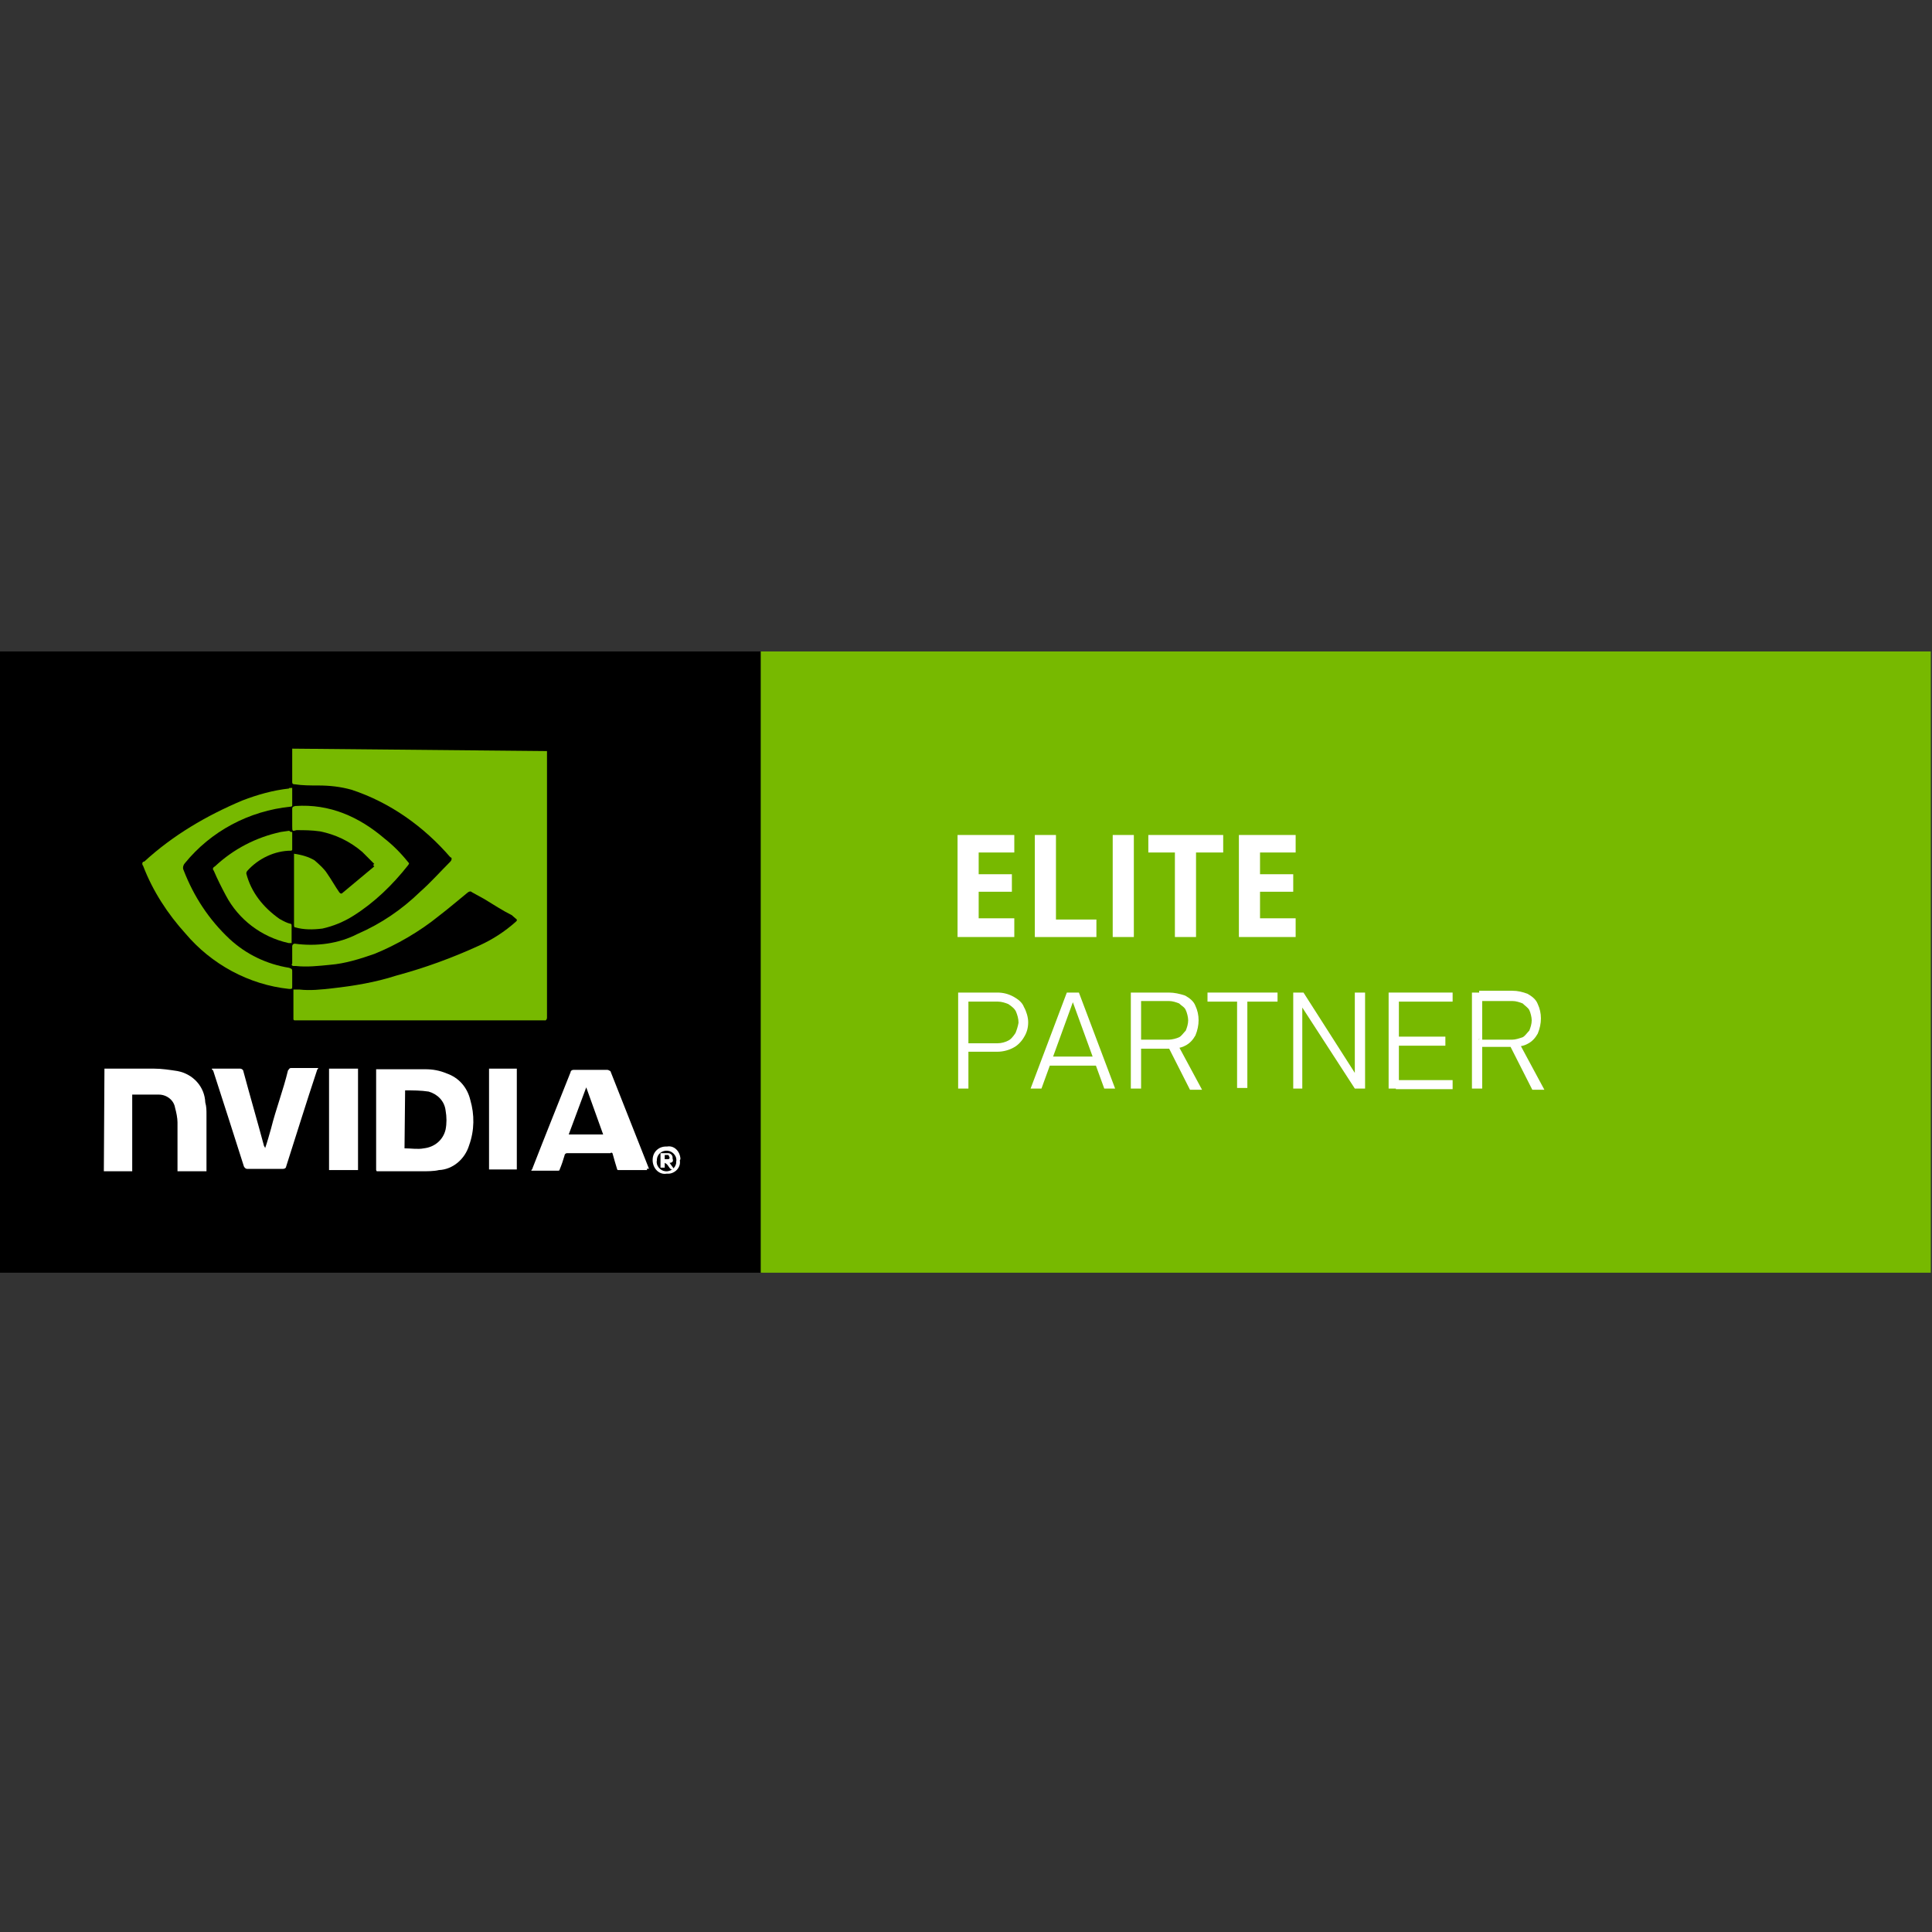 <?xml version="1.0" encoding="utf-8"?>
<!-- Generator: Adobe Illustrator 26.0.3, SVG Export Plug-In . SVG Version: 6.00 Build 0)  -->
<svg version="1.1" id="Layer_1" xmlns="http://www.w3.org/2000/svg" xmlns:xlink="http://www.w3.org/1999/xlink" x="0px" y="0px"
	 viewBox="0 0 320 320" style="enable-background:new 0 0 320 320;" xml:space="preserve">
<rect x="0" y="0" width="320" height="320" fill="#333333" stroke="none"/>
<style type="text/css">
	.st0{fill:#77B900;}
	.st1{fill:#FFFFFF;}
	.st2{enable-background:new    ;}
</style>
<rect x="-0.9" y="107.9" width="127.2" height="102.9"/>
<rect x="126" y="107.9" class="st0" width="193.8" height="102.9"/>
<path class="st0" d="M90.6,124.4v43.8c0,0.2,0,0.2,0,0.4c0,0.2-0.2,0.5-0.4,0.4c-0.2,0-0.2,0-0.4,0h-41c-0.2,0-0.2-0.2-0.2-0.2v-4.7
	v-0.2c0.4,0,0.7,0,1,0c1.8,0.2,3.6,0,5.4-0.2c3.6-0.4,7.2-1,10.6-2.1c4.8-1.3,9.2-2.9,13.8-5c2.2-1,4.2-2.3,6-3.9l0.2-0.2
	c0,0,0,0,0-0.2c-0.2-0.2-0.5-0.4-0.8-0.7c-1.6-0.8-3.1-1.8-4.6-2.7c-0.7-0.4-1.3-0.7-2-1.1c-0.2-0.2-0.4-0.2-0.7,0
	c-1.6,1.3-3.1,2.6-4.8,3.9c-3.2,2.6-7,4.8-10.7,6.3c-2.3,0.8-4.8,1.6-7.3,1.8c-2,0.2-3.9,0.4-5.7,0.2c-0.2,0-0.2,0-0.4,0
	s-0.4-0.2-0.2-0.4c0-0.8,0-2,0-2.9c0-0.2,0.2-0.4,0.4-0.4c3.6,0.5,7.3,0,10.4-1.6c3.9-1.7,7.3-4,10.4-7c1.8-1.6,3.3-3.3,5-5
	c0.2-0.2,0.2-0.4,0.2-0.5c0,0,0-0.2-0.2-0.2c-4.4-5.1-10-9.1-16.4-11.2c-1.8-0.5-3.6-0.7-5.5-0.7c-1.3,0-2.6,0-3.9-0.2
	c-0.4,0-0.4-0.2-0.4-0.4c0-1.8,0-3.6,0-5.5L90.6,124.4z"/>
<path class="st1" d="M17.3,177h8.2c1.3,0,2.6,0.2,3.9,0.4c2.6,0.5,4.5,2.6,4.6,5.2c0.2,0.7,0.2,1.3,0.2,2c0,2.9,0,6,0,9v0.4h-4.8
	v-0.5c0-2.6,0-5,0-7.6c0-0.7-0.2-1.7-0.4-2.4c-0.2-1.3-1.4-2.2-2.7-2.2c-1.4,0-2.9,0-4.4,0V194h-4.7L17.3,177L17.3,177z"/>
<path class="st0" d="M48.4,130.5c0,1,0,2,0,2.9c0,0.2-0.2,0.2-0.2,0.2c-7,0.7-13.3,4.1-17.6,9.4c-0.2,0.2-0.4,0.7-0.2,1.1
	c1.7,4.4,4.2,8.2,7.6,11.4c2.8,2.6,6.2,4.2,9.9,4.8c0.5,0.2,0.5,0.2,0.5,0.7v2.3c0,0.5,0,0.5-0.5,0.5c-6.7-0.7-12.9-4.1-17.2-9.2
	c-2.9-3.2-5.4-7-7-11.2c-0.2-0.2-0.2-0.7,0.2-0.7c4.8-4.4,10.3-7.6,16.2-10.1c2.6-1,5.1-1.7,7.8-2C47.7,130.5,48.1,130.5,48.4,130.5
	z"/>
<path class="st0" d="M62,143.1c-0.7-0.7-1.3-1.3-2-2c-2.1-1.8-4.5-2.9-7-3.4c-1.4-0.2-2.6-0.2-3.9-0.2c-0.7,0.2-0.7,0.2-0.7-0.7
	c0-0.7,0-1.8,0-2.8c0-0.4,0.2-0.4,0.5-0.5c5.7-0.4,10.6,1.8,14.8,5.4c1.4,1.1,2.7,2.4,3.9,3.9c0.2,0.2,0.2,0.2,0,0.5
	c-2.6,3.3-5.6,6.2-9.1,8.4c-1.6,1-3.3,1.7-5.1,2.1c-1.6,0.2-3.1,0.2-4.5-0.2c-0.2,0-0.2-0.2-0.2-0.4v-11.6v-0.2
	c1.3,0.2,2.4,0.5,3.4,1.1c0.8,0.7,1.6,1.4,2.1,2.2c0.7,1,1.3,2.1,2,3.1c0.2,0.2,0.2,0.2,0.4,0.2l5.4-4.5
	C61.7,143.3,61.9,143.1,62,143.1z"/>
<path class="st1" d="M62.3,193.8v-16.7h0.2c2.7,0,5.2,0,7.9,0c1.3,0,2.4,0.2,3.6,0.7c2,0.7,3.4,2.3,3.9,4.4c0.7,2.4,0.7,5-0.2,7.5
	c-0.7,2.3-2.7,4-5,4.1c-0.8,0.2-2,0.2-2.8,0.2c-2.4,0-4.8,0-7.5,0L62.3,193.8L62.3,193.8z M67,190.2c1.1,0,2.2,0.2,3.2,0
	c1.8-0.2,3.2-1.4,3.6-3.1c0.2-1,0.2-2.1,0-3.2c-0.2-1.6-1.4-2.7-2.8-3.1c-1.3-0.2-2.6-0.2-3.9-0.2L67,190.2z"/>
<path class="st1" d="M107.2,193.8c-1.7,0-3.2,0-4.8,0c-0.2,0-0.2-0.2-0.2-0.2c-0.2-0.7-0.5-1.6-0.7-2.4c0-0.2-0.2-0.4-0.4-0.2
	c-2.4,0-4.8,0-7.2,0c-0.2,0-0.4,0.2-0.4,0.4c-0.2,0.7-0.5,1.6-0.8,2.3c0,0.2-0.2,0.2-0.2,0.2c-1.4,0-2.9,0-4.5,0
	c0-0.2,0.2-0.2,0.2-0.4c2.1-5.4,4.2-10.6,6.3-15.9c0-0.2,0.2-0.4,0.5-0.4c2,0,3.9,0,5.6,0c0.2,0,0.4,0.2,0.5,0.2l6.4,16.2
	C107.1,193.5,107.1,193.7,107.2,193.8z M94.2,187.9h5.7l-2.8-7.8L94.2,187.9z"/>
<path class="st1" d="M35.1,177h1.4c1.1,0,2.2,0,3.3,0c0.2,0,0.5,0.2,0.5,0.4l0,0c1.1,4.1,2.3,8.2,3.4,12.3c0,0.2,0.2,0.2,0.2,0.5
	c0.4-1.1,0.7-2.3,1-3.3c0.8-3.2,2-6.3,2.8-9.6c0.2-0.2,0.2-0.4,0.5-0.4c1.4,0,2.9,0,4.5,0c0,0.2-0.2,0.2-0.2,0.4
	c-1.8,5.4-3.4,10.6-5.1,15.9c0,0.2-0.2,0.4-0.5,0.4h-6c-0.2,0-0.4-0.2-0.5-0.4c-1.7-5.4-3.4-10.6-5.1-15.9
	C35.1,177.2,35.1,177.1,35.1,177z"/>
<path class="st0" d="M48.4,137.8v2.9c0,0.2-0.2,0.2-0.2,0.2c-2.7,0-5.4,1.3-7.2,3.3c-0.2,0.2-0.2,0.4-0.2,0.5
	c0.8,3.1,2.8,5.6,5.5,7.5c0.7,0.4,1.3,0.7,1.8,0.8c0.2,0,0.2,0.2,0.2,0.4c0,0.8,0,1.8,0,2.8c-0.2,0-0.4,0-0.5,0
	c-4.5-1-8.3-3.9-10.4-7.9c-0.7-1.3-1.4-2.7-2-4.1c-0.2-0.2-0.2-0.5,0.2-0.7c3.1-2.9,6.8-4.8,10.9-5.7l1.4-0.2
	C48.1,137.8,48.2,137.8,48.4,137.8z"/>
<path class="st1" d="M59.3,193.8h-4.8V177h4.8V193.8z"/>
<path class="st1" d="M81,177h4.6v16.7H81V177z"/>
<path class="st1" d="M112.6,192.2c0.2,1.1-0.7,2.1-1.8,2.2c-0.2,0-0.2,0-0.4,0c-1.1,0.2-2.2-0.7-2.3-2.1c0-0.2,0-0.2,0-0.2
	c0-1.3,1-2.2,2.2-2.2h0.2c1.1-0.2,2.1,0.7,2.2,2C112.7,192,112.7,192,112.6,192.2z M108.8,192.2c-0.2,0.8,0.5,1.7,1.4,1.8
	c0.8,0.1,1.7-0.5,1.8-1.4c0-0.2,0-0.2,0-0.2c0.2-0.8-0.5-1.7-1.4-1.8s-1.7,0.5-1.8,1.4C108.8,192,108.8,192,108.8,192.2L108.8,192.2
	z"/>
<path class="st1" d="M110.9,192.6c0.4,0,0.7-0.2,0.5-0.7c0,0,0,0,0-0.2c0-0.4-0.4-0.7-0.7-0.7c-0.4,0-0.7,0-1.3,0v2.4h0.7v-0.8
	c0.4,0.2,0.5,0.4,0.7,0.7c0.2,0.3,0.4,0.5,0.7,0.4c0,0,0,0,0.2,0L110.9,192.6z M110.6,192h-0.5v-0.7h0.5c0.2,0,0.2,0.2,0.2,0.2l0,0
	C111,191.8,110.9,192,110.6,192C110.7,192,110.6,192,110.6,192z"/>
<g>
	<path class="st1" d="M158.7,164.4h1.7v15.9h-1.7V164.4z M160,172.8h5.2c0.7,0,1.3-0.2,1.7-0.4c0.5-0.2,0.9-0.7,1.3-1.3
		c0.2-0.5,0.4-1.1,0.5-1.7c0-0.7-0.2-1.3-0.4-1.8c-0.2-0.5-0.7-0.9-1.3-1.3c-0.5-0.2-1.1-0.4-1.7-0.4h-5.2v-1.5h5.1
		c0.9,0,1.8,0.2,2.7,0.7c0.7,0.4,1.4,0.9,1.7,1.7c0.4,0.7,0.7,1.7,0.7,2.5c0,0.9-0.2,1.7-0.7,2.5c-0.4,0.7-1.1,1.4-1.7,1.7
		c-0.7,0.4-1.7,0.7-2.7,0.7H160V172.8z"/>
	<path class="st1" d="M176.7,164.4h2l6,15.9h-1.8l-5.2-14.3l-5.2,14.3h-1.8L176.7,164.4z M173.4,175h8.7v1.5h-8.7V175z"/>
	<path class="st1" d="M187.3,164.4h1.7v15.9h-1.7V164.4z M188.1,172.2h5.5c0.5,0,1.3-0.2,1.7-0.4c0.4-0.2,0.7-0.7,1.1-1.1
		c0.2-0.5,0.4-1.1,0.4-1.7c0-0.5-0.2-1.3-0.4-1.7c-0.2-0.5-0.7-0.7-1.1-1.1c-0.5-0.2-1.1-0.4-1.7-0.4h-5.5v-1.4h5.5
		c0.9,0,1.8,0.2,2.7,0.5c0.7,0.4,1.4,0.9,1.7,1.7c0.7,1.5,0.7,3.2,0,4.9c-0.4,0.7-0.9,1.3-1.7,1.7c-0.7,0.4-1.7,0.5-2.7,0.5h-5.5
		V172.2z M193.4,173.2l1.5-0.5l4.2,7.8h-2L193.4,173.2z"/>
	<path class="st1" d="M200,164.4h11.6v1.5H200V164.4z M204.9,165h1.7v15.2h-1.7V165z"/>
	<path class="st1" d="M214.2,164.4h1.7l9.2,14.4l-0.7-0.4v-14h1.7v15.9h-1.7l-9.4-14.5l0.7,0.7v13.8h-1.5V164.4L214.2,164.4z"/>
	<path class="st1" d="M230,164.4h1.7v15.9H230V164.4z M231.2,164.4h9.4v1.5h-9.4V164.4z M231.2,171.7h8.2v1.5h-8.2V171.7z
		 M231.2,178.9h9.4v1.5h-9.4V178.9z"/>
	<path class="st1" d="M243.8,164.4h1.7v15.9h-1.7V164.4z M244.9,172.2h5.6c0.5,0,1.1-0.2,1.7-0.4c0.4-0.2,0.7-0.7,1.1-1.1
		c0.2-0.5,0.4-1.1,0.4-1.7c0-0.5-0.2-1.3-0.4-1.7c-0.2-0.4-0.7-0.7-1.1-1.1c-0.5-0.2-1.1-0.4-1.7-0.4H245v-1.7h5.5
		c0.9,0,1.7,0.2,2.5,0.5c0.7,0.4,1.4,0.9,1.7,1.7c0.7,1.5,0.7,3.2,0,4.9c-0.4,0.7-0.9,1.3-1.7,1.7c-0.7,0.4-1.7,0.5-2.5,0.5H245
		v-1.5C245,172.2,244.9,172.2,244.9,172.2z M250.1,173.2l1.5-0.5l4.2,7.8h-2L250.1,173.2z"/>
	<g class="st2">
		<path class="st1" d="M168,155.2h-9.4v-16.9h9.4v2.9h-5.9v3.6h5.5v2.9h-5.5v4.4h5.9V155.2z"/>
		<path class="st1" d="M171.4,155.2v-16.9h3.5v14h6.7v2.9C181.7,155.2,171.4,155.2,171.4,155.2z"/>
		<path class="st1" d="M184.3,155.2v-16.9h3.5v16.9H184.3z"/>
		<path class="st1" d="M198.1,155.2h-3.5v-14h-4.4v-2.9h12.4v2.9h-4.5L198.1,155.2L198.1,155.2z"/>
		<path class="st1" d="M214.6,155.2h-9.4v-16.9h9.4v2.9h-5.9v3.6h5.5v2.9h-5.5v4.4h5.9V155.2z"/>
	</g>
</g>
</svg>
